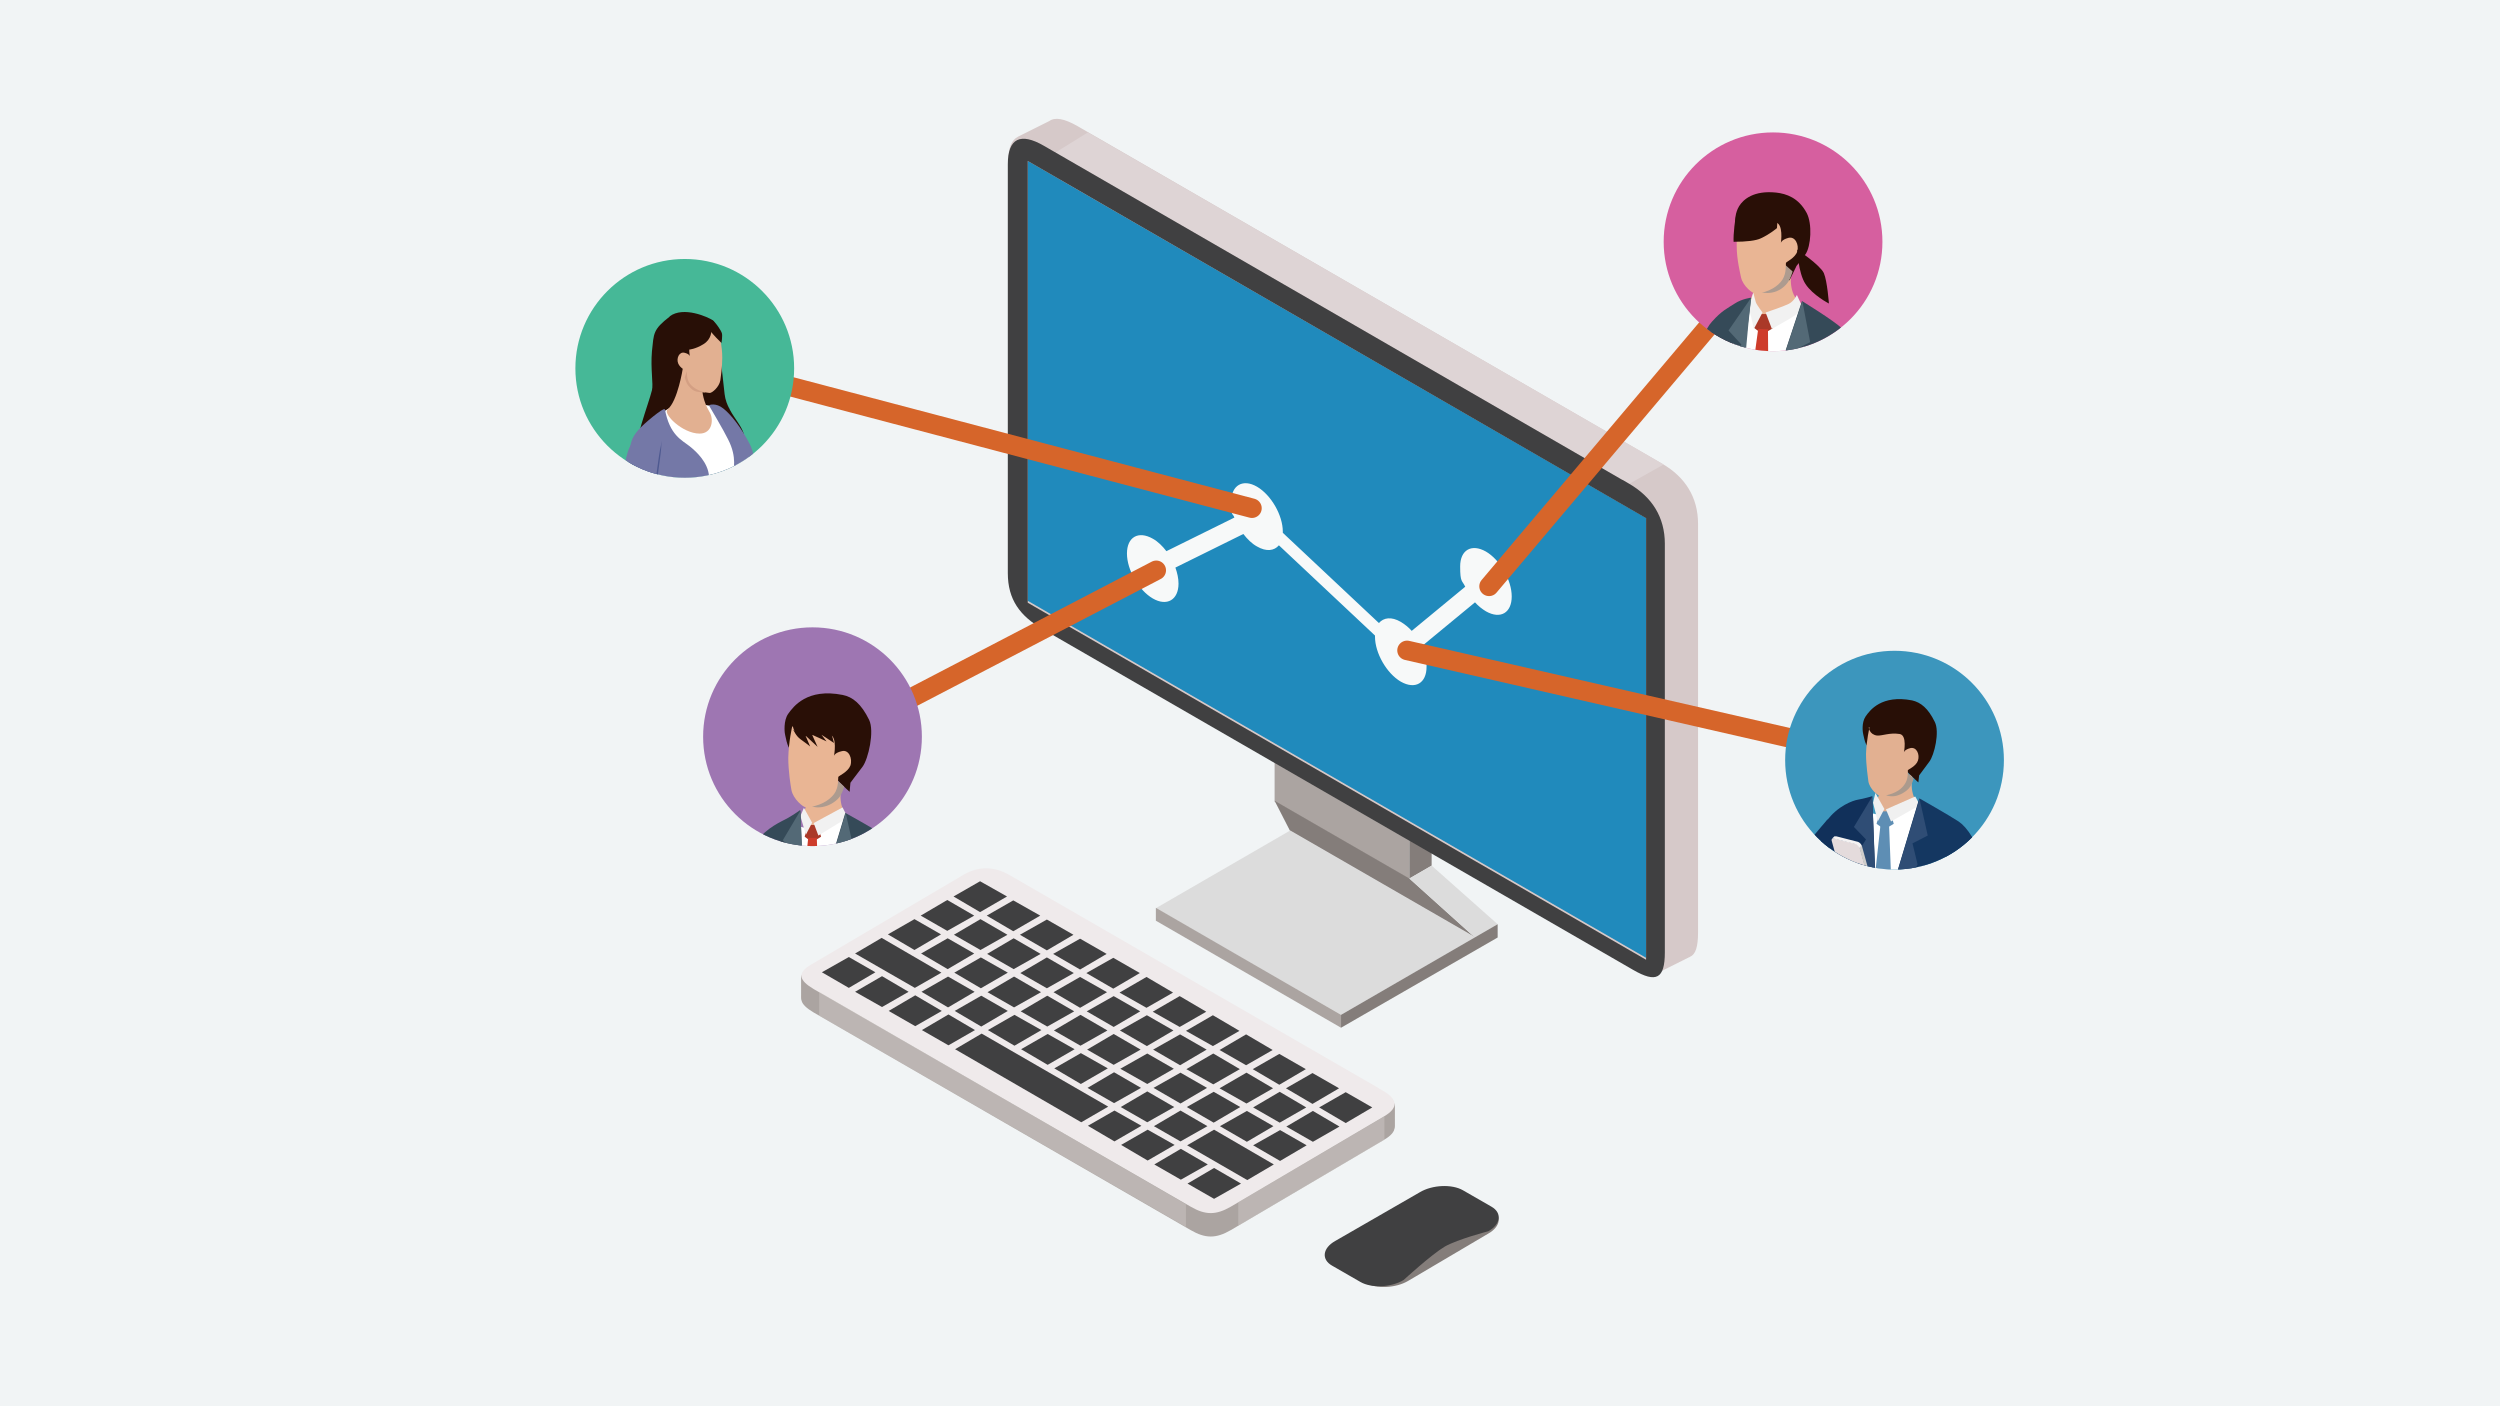 <?xml version="1.0" encoding="UTF-8"?>
<svg id="_レイヤー_1" data-name="レイヤー_1" xmlns="http://www.w3.org/2000/svg" version="1.1" xmlns:xlink="http://www.w3.org/1999/xlink" viewBox="0 0 640 360">
  <!-- Generator: Adobe Illustrator 29.1.0, SVG Export Plug-In . SVG Version: 2.1.0 Build 142)  -->
  <defs>
    <style>
      .st0 {
        fill: #efeaeb;
      }

      .st1 {
        fill: #9e76b2;
      }

      .st2 {
        fill: #46b897;
      }

      .st3 {
        fill: #181514;
      }

      .st4 {
        fill: #354a58;
      }

      .st5 {
        fill: #536976;
      }

      .st6 {
        fill: #143761;
      }

      .st7 {
        fill: #f0f0f0;
      }

      .st8 {
        fill: #f1f4f5;
      }

      .st9 {
        fill: #e9b594;
      }

      .st10 {
        fill: #d65f9f;
      }

      .st11 {
        fill: #2f4d75;
      }

      .st12 {
        fill: #aa3928;
      }

      .st13 {
        fill: #aba4a1;
      }

      .st14 {
        fill: #fff;
      }

      .st15 {
        fill: #208abc;
      }

      .st16 {
        fill: #dcac30;
      }

      .st17, .st18 {
        fill: none;
      }

      .st19 {
        fill: #404041;
      }

      .st20 {
        fill: #f7f9f9;
      }

      .st21 {
        fill: #081832;
      }

      .st22 {
        fill: #cfcdcb;
      }

      .st23 {
        clip-path: url(#clippath-1);
      }

      .st24 {
        fill: #e4dbdc;
      }

      .st25 {
        fill: #0c1b3a;
      }

      .st26 {
        fill: #847d7a;
      }

      .st27 {
        fill: #7478a7;
      }

      .st28 {
        fill: #e2b091;
      }

      .st29 {
        fill: #666464;
      }

      .st30 {
        clip-path: url(#clippath-3);
      }

      .st31 {
        fill: #2c383e;
      }

      .st32 {
        fill: #2a404c;
      }

      .st33 {
        fill: #f5f3f3;
      }

      .st34 {
        fill: #ce3c2b;
      }

      .st35 {
        fill: #dcdcdc;
      }

      .st36 {
        fill: #5e8eb4;
      }

      .st37 {
        fill: #d6c9c9;
      }

      .st38 {
        fill: #d39f83;
      }

      .st18 {
        stroke: #d6652a;
        stroke-linecap: round;
        stroke-miterlimit: 10;
        stroke-width: 5px;
      }

      .st39 {
        fill: #3c96bd;
      }

      .st40 {
        fill: #3b3a39;
      }

      .st41 {
        fill: #0c1c3b;
      }

      .st42 {
        fill: #280f06;
      }

      .st43 {
        fill: #ad9b8f;
      }

      .st44 {
        fill: #908b89;
      }

      .st45 {
        clip-path: url(#clippath-2);
      }

      .st46 {
        fill: #11305a;
      }

      .st47 {
        fill: #ded4d5;
      }

      .st48 {
        fill: #ab9a8d;
      }

      .st49 {
        fill: #4e5990;
      }

      .st50 {
        fill: #183f80;
      }

      .st51 {
        fill: #290f06;
      }

      .st52 {
        clip-path: url(#clippath);
      }

      .st53 {
        fill: #f1f1f1;
      }

      .st54 {
        fill: #d4d0ce;
        opacity: .4;
      }
    </style>
    <clipPath id="clippath">
      <circle class="st17" cx="485" cy="194.6" r="28"/>
    </clipPath>
    <clipPath id="clippath-1">
      <circle class="st17" cx="175.3" cy="94.3" r="28"/>
    </clipPath>
    <clipPath id="clippath-2">
      <circle class="st17" cx="208" cy="188.6" r="28"/>
    </clipPath>
    <clipPath id="clippath-3">
      <circle class="st17" cx="453.9" cy="61.9" r="28"/>
    </clipPath>
  </defs>
  <rect class="st8" width="640" height="360"/>
  <g>
    <g>
      <g>
        <g>
          <path class="st26" d="M349.5,328.4l-7.3-4.2c-2.8-1.6-2.4-4.5.8-6.3l20.5-12.1c3.2-1.9,8.2-2.1,11-.5l7.3,4.2c2.8,1.6,2.4,4.5-.8,6.3l-20.5,12.1c-3.2,1.9-8.2,2.1-11,.5Z"/>
          <path class="st19" d="M348.3,328.2l-7.3-4.2c-2.8-1.6-2.4-4.5.8-6.3l21.7-12.5c3.2-1.9,8.2-2.1,11-.5l7.3,4.2c2.8,1.6,2.4,4.5-.8,6.3,0,0-7.7,2-11.1,3.9-3.4,2-10.6,8.6-10.6,8.6-3.2,1.9-8.2,2.1-11,.5Z"/>
        </g>
        <g>
          <polygon class="st13" points="360.8 225.1 326.3 205.2 326.3 188.6 360.8 208.5 360.8 225.1"/>
          <polygon class="st26" points="366.5 221.6 360.8 224.9 360.8 208.4 366.5 205 366.5 221.6"/>
          <path class="st37" d="M425.6,118.8l-1.7-1-148.2-85.6c-3.2-1.8-5.6-2.3-7.1-1.2-.1,0-.3.2-.4.2-.1,0-.3.2-.4.2-.1,0-.3.2-.4.2-.1,0-.3.2-.4.2-.1,0-.3.2-.4.2-.1,0-.3.2-.4.2-.1,0-.3.2-.4.2-.1,0-.3.2-.4.2-.1,0-.3.2-.4.2-.1,0-.3.2-.4.2-.1,0-.3.2-.4.2-.1,0-.3.2-.4.2-.1,0-.3.2-.4.2-.1,0-.3.2-.4.2-.1,0-.3.2-.4.2-.1,0-.3.2-.4.2-.1,0-.3.2-.4.2-.1,0-.3.2-.4.2-.1,0-.3.2-.4.2-.1,0-.3.2-.4.2-1.6.8-2.5,2.8-2.5,6.3v104.6c0,6.8,3.1,11,9,14.4l151.1,87.2c3.1,1.8,5.2,2.3,6.5,1.4.1,0,.3-.1.4-.2.1,0,.3-.1.4-.2.1,0,.3-.1.4-.2.1,0,.3-.1.4-.2.1,0,.3-.1.4-.2.1,0,.3-.1.4-.2.1,0,.3-.1.4-.2.1,0,.3-.1.4-.2.1,0,.3-.1.4-.2.1,0,.3-.1.4-.2.1,0,.3-.1.4-.2.1,0,.3-.1.4-.2.1,0,.3-.1.4-.2.1,0,.3-.1.4-.2.1,0,.3-.1.4-.2.1,0,.3-.1.4-.2.1,0,.3-.1.4-.2.1,0,.3-.1.4-.2.1,0,.3-.1.4-.2.1,0,.3-.1.4-.2,1.4-.6,2-2.6,2-6.2v-104.6c0-6.8-3.3-12-9.2-15.4ZM271.7,46.2l149.6,86.4s0,75.3,0,103c-33-19.1-149.7-86.4-149.7-86.4,0,0,0-75.3,0-103Z"/>
          <polygon class="st15" points="421.4 245.2 263.1 153.8 263.1 41.2 421.4 132.6 421.4 245.2"/>
          <polygon class="st26" points="377.8 240.2 330.3 212.8 326.3 205 360.8 224.9 377.8 240.2"/>
          <polygon class="st35" points="383.4 236.6 377.8 240.2 360.8 224.9 366.5 221.6 383.4 236.6"/>
          <polygon class="st35" points="343.3 259.8 295.9 232.5 330.3 212.6 377.8 240 343.3 259.8"/>
          <polygon class="st26" points="383.4 240 343.3 263.1 343.3 259.8 383.4 236.6 383.4 240"/>
          <polygon class="st13" points="343.3 263.1 295.9 235.7 295.9 232.4 343.3 259.8 343.3 263.1"/>
          <polygon class="st47" points="417 123.9 425.9 118.9 278.5 33.9 270.1 39.1 417 123.9"/>
          <path class="st19" d="M421.4,132.6s0,113.1,0,113.1c0,0-158.3-91.4-158.3-91.4,0,0,0-113.1,0-113.1l158.2,91.4ZM415.4,122.9l-148.2-85.6c-5.9-3.4-9.2-2-9.2,4.8v104.6c0,6.8,3.1,11,9,14.4l151.1,87.2c5.9,3.4,8.1,2.3,8.1-4.5v-104.6c0-6.8-3.3-12-9.2-15.4l-1.7-1Z"/>
          <g>
            <g>
              <path class="st13" d="M353,279l-94.6-54.6c-3.8-2.2-7.7-2.3-11.5-.2l-39.2,23.1c-3.8,2.2-3.1,4.1.6,6.3l96.5,55.7c3.8,2.2,6.5,2.2,10.3,0l39.2-23.1c3.8-2.2,3.5-4.4-.3-6.6l-1.1-.6Z"/>
              <path class="st13" d="M353,279.2l-94.6-54.6c-3.8-2.2-7.7-2.3-11.5-.2l-39.2,23.1c-3.8,2.2-3.1,4.1.6,6.3l96.5,55.7c3.8,2.2,6.5,2.2,10.3,0l39.2-23.1c3.8-2.2,3.5-4.4-.3-6.6l-1.1-.6Z"/>
              <path class="st13" d="M353,279.5l-94.6-54.6c-3.8-2.2-7.7-2.3-11.5-.2l-39.2,23.1c-3.8,2.2-3.1,4.1.6,6.3l96.5,55.7c3.8,2.2,6.5,2.2,10.3,0l39.2-23.1c3.8-2.2,3.5-4.4-.3-6.6l-1.1-.6Z"/>
              <path class="st13" d="M353,279.8l-94.6-54.6c-3.8-2.2-7.7-2.3-11.5-.2l-39.2,23.1c-3.8,2.2-3.1,4.1.6,6.3l96.5,55.7c3.8,2.2,6.5,2.2,10.3,0l39.2-23.1c3.8-2.2,3.5-4.4-.3-6.6l-1.1-.6Z"/>
              <path class="st13" d="M353,280l-94.6-54.6c-3.8-2.2-7.7-2.3-11.5-.2l-39.2,23.1c-3.8,2.2-3.1,4.1.6,6.3l96.5,55.7c3.8,2.2,6.5,2.2,10.3,0l39.2-23.1c3.8-2.2,3.5-4.4-.3-6.6l-1.1-.6Z"/>
              <path class="st13" d="M353,280.3l-94.6-54.6c-3.8-2.2-7.7-2.3-11.5-.2l-39.2,23.1c-3.8,2.2-3.1,4.1.6,6.3l96.5,55.7c3.8,2.2,6.5,2.2,10.3,0l39.2-23.1c3.8-2.2,3.5-4.4-.3-6.6l-1.1-.6Z"/>
              <path class="st13" d="M353,280.6l-94.6-54.6c-3.8-2.2-7.7-2.3-11.5-.2l-39.2,23.1c-3.8,2.2-3.1,4.1.6,6.3l96.5,55.7c3.8,2.2,6.5,2.2,10.3,0l39.2-23.1c3.8-2.2,3.5-4.4-.3-6.6l-1.1-.6Z"/>
              <path class="st13" d="M353,280.8l-94.6-54.6c-3.8-2.2-7.7-2.3-11.5-.2l-39.2,23.1c-3.8,2.2-3.1,4.1.6,6.3l96.5,55.7c3.8,2.2,6.5,2.2,10.3,0l39.2-23.1c3.8-2.2,3.5-4.4-.3-6.6l-1.1-.6Z"/>
              <path class="st13" d="M353,281.1l-94.6-54.6c-3.8-2.2-7.7-2.3-11.5-.2l-39.2,23.1c-3.8,2.2-3.1,4.1.6,6.3l96.5,55.7c3.8,2.2,6.5,2.2,10.3,0l39.2-23.1c3.8-2.2,3.5-4.4-.3-6.6l-1.1-.6Z"/>
              <path class="st13" d="M353,281.4l-94.6-54.6c-3.8-2.2-7.7-2.3-11.5-.2l-39.2,23.1c-3.8,2.2-3.1,4.1.6,6.3l96.5,55.7c3.8,2.2,6.5,2.2,10.3,0l39.2-23.1c3.8-2.2,3.5-4.4-.3-6.6l-1.1-.6Z"/>
              <path class="st13" d="M353,281.6l-94.6-54.6c-3.8-2.2-7.7-2.3-11.5-.2l-39.2,23.1c-3.8,2.2-3.1,4.1.6,6.3l96.5,55.7c3.8,2.2,6.5,2.2,10.3,0l39.2-23.1c3.8-2.2,3.5-4.4-.3-6.6l-1.1-.6Z"/>
              <path class="st13" d="M353,281.9l-94.6-54.6c-3.8-2.2-7.7-2.3-11.5-.2l-39.2,23.1c-3.8,2.2-3.1,4.1.6,6.3l96.5,55.7c3.8,2.2,6.5,2.2,10.3,0l39.2-23.1c3.8-2.2,3.5-4.4-.3-6.6l-1.1-.6Z"/>
              <path class="st13" d="M353,282.2l-94.6-54.6c-3.8-2.2-7.7-2.3-11.5-.2l-39.2,23.1c-3.8,2.2-3.1,4.1.6,6.3l96.5,55.7c3.8,2.2,6.5,2.2,10.3,0l39.2-23.1c3.8-2.2,3.5-4.4-.3-6.6l-1.1-.6Z"/>
              <path class="st13" d="M353,282.5l-94.6-54.6c-3.8-2.2-7.7-2.3-11.5-.2l-39.2,23.1c-3.8,2.2-3.1,4.1.6,6.3l96.5,55.7c3.8,2.2,6.5,2.2,10.3,0l39.2-23.1c3.8-2.2,3.5-4.4-.3-6.6l-1.1-.6Z"/>
              <path class="st13" d="M353,282.7l-94.6-54.6c-3.8-2.2-7.7-2.3-11.5-.2l-39.2,23.1c-3.8,2.2-3.1,4.1.6,6.3l96.5,55.7c3.8,2.2,6.5,2.2,10.3,0l39.2-23.1c3.8-2.2,3.5-4.4-.3-6.6l-1.1-.6Z"/>
              <path class="st13" d="M353,283l-94.6-54.6c-3.8-2.2-7.7-2.3-11.5-.2l-39.2,23.1c-3.8,2.2-3.1,4.1.6,6.3l96.5,55.7c3.8,2.2,6.5,2.2,10.3,0l39.2-23.1c3.8-2.2,3.5-4.4-.3-6.6l-1.1-.6Z"/>
              <path class="st13" d="M353,283.3l-94.6-54.6c-3.8-2.2-7.7-2.3-11.5-.2l-39.2,23.1c-3.8,2.2-3.1,4.1.6,6.3l96.5,55.7c3.8,2.2,6.5,2.2,10.3,0l39.2-23.1c3.8-2.2,3.5-4.4-.3-6.6l-1.1-.6Z"/>
              <path class="st13" d="M353,283.5l-94.6-54.6c-3.8-2.2-7.7-2.3-11.5-.2l-39.2,23.1c-3.8,2.2-3.1,4.1.6,6.3l96.5,55.7c3.8,2.2,6.5,2.2,10.3,0l39.2-23.1c3.8-2.2,3.5-4.4-.3-6.6l-1.1-.6Z"/>
              <path class="st13" d="M353,283.8l-94.6-54.6c-3.8-2.2-7.7-2.3-11.5-.2l-39.2,23.1c-3.8,2.2-3.1,4.1.6,6.3l96.5,55.7c3.8,2.2,6.5,2.2,10.3,0l39.2-23.1c3.8-2.2,3.5-4.4-.3-6.6l-1.1-.6Z"/>
              <path class="st13" d="M353,284.1l-94.6-54.6c-3.8-2.2-7.7-2.3-11.5-.2l-39.2,23.1c-3.8,2.2-3.1,4.1.6,6.3l96.5,55.7c3.8,2.2,6.5,2.2,10.3,0l39.2-23.1c3.8-2.2,3.5-4.4-.3-6.6l-1.1-.6Z"/>
              <path class="st13" d="M353,284.3l-94.6-54.6c-3.8-2.2-7.7-2.3-11.5-.2l-39.2,23.1c-3.8,2.2-3.1,4.1.6,6.3l96.5,55.7c3.8,2.2,6.5,2.2,10.3,0l39.2-23.1c3.8-2.2,3.5-4.4-.3-6.6l-1.1-.6Z"/>
              <path class="st13" d="M353,284.6l-94.6-54.6c-3.8-2.2-7.7-2.3-11.5-.2l-39.2,23.1c-3.8,2.2-3.1,4.1.6,6.3l96.5,55.7c3.8,2.2,6.5,2.2,10.3,0l39.2-23.1c3.8-2.2,3.5-4.4-.3-6.6l-1.1-.6Z"/>
            </g>
            <path class="st0" d="M353,278.6l-94.6-54.6c-3.8-2.2-7.7-2.3-11.5-.2l-39.2,23.1c-3.8,2.2-3.1,4.1.6,6.3l96.5,55.7c3.8,2.2,6.5,2.2,10.3,0l39.2-23.1c3.8-2.2,3.5-4.4-.3-6.6l-1.1-.6Z"/>
            <polygon class="st54" points="209.7 253.9 209.7 260 303.6 314.1 303.6 308.3 209.7 253.9"/>
            <polygon class="st54" points="317 307.8 317 313.8 354.4 291.8 354.4 285.8 317 307.8"/>
          </g>
          <g>
            <g>
              <polygon class="st19" points="250.9 233.5 244.1 229.5 250.9 225.6 257.8 229.5 250.9 233.5"/>
              <polygon class="st19" points="259.4 238.4 252.6 234.4 259.4 230.5 266.3 234.4 259.4 238.4"/>
              <polygon class="st19" points="268 243.3 261.1 239.3 268 235.4 274.8 239.3 268 243.3"/>
              <polygon class="st19" points="276.5 248.2 269.6 244.2 276.5 240.3 283.3 244.2 276.5 248.2"/>
              <polygon class="st19" points="285 253.1 278.1 249.1 285 245.2 291.8 249.1 285 253.1"/>
              <polygon class="st19" points="293.5 258 286.6 254.1 293.5 250.1 300.3 254.1 293.5 258"/>
              <polygon class="st19" points="302 262.9 295.1 259 302 255 308.8 259 302 262.9"/>
              <polygon class="st19" points="310.5 267.8 303.6 263.9 310.5 259.9 317.3 263.9 310.5 267.8"/>
              <polygon class="st19" points="319 272.7 312.2 268.8 319 264.8 325.8 268.8 319 272.7"/>
              <polygon class="st19" points="327.5 277.7 320.7 273.7 327.5 269.8 334.3 273.7 327.5 277.7"/>
              <polygon class="st19" points="336 282.6 329.2 278.6 336 274.7 342.8 278.6 336 282.6"/>
              <polygon class="st19" points="344.5 287.5 337.7 283.5 344.5 279.6 351.3 283.5 344.5 287.5"/>
            </g>
            <g>
              <polygon class="st19" points="242.5 238.3 235.7 234.4 242.5 230.4 249.4 234.4 242.5 238.3"/>
              <polygon class="st19" points="251 243.2 244.2 239.3 251 235.3 257.9 239.3 251 243.2"/>
              <polygon class="st19" points="259.5 248.1 252.7 244.2 259.5 240.2 266.4 244.2 259.5 248.1"/>
              <polygon class="st19" points="268 253 261.2 249.1 268 245.1 274.9 249.1 268 253"/>
              <polygon class="st19" points="276.5 258 269.7 254 276.5 250.1 283.4 254 276.5 258"/>
              <polygon class="st19" points="285.1 262.9 278.2 258.9 285.1 255 291.9 258.9 285.1 262.9"/>
              <polygon class="st19" points="293.6 267.8 286.7 263.8 293.6 259.9 300.4 263.8 293.6 267.8"/>
              <polygon class="st19" points="302.1 272.7 295.2 268.7 302.1 264.8 308.9 268.7 302.1 272.7"/>
              <polygon class="st19" points="310.6 277.6 303.7 273.7 310.6 269.7 317.4 273.7 310.6 277.6"/>
              <polygon class="st19" points="319.1 282.5 312.2 278.6 319.1 274.6 325.9 278.6 319.1 282.5"/>
              <polygon class="st19" points="327.6 287.4 320.8 283.5 327.6 279.5 334.4 283.5 327.6 287.4"/>
              <polygon class="st19" points="336.1 292.3 329.3 288.4 336.1 284.4 342.9 288.4 336.1 292.3"/>
            </g>
            <g>
              <polygon class="st19" points="234.1 243.2 227.3 239.2 234.1 235.3 240.9 239.2 234.1 243.2"/>
              <polygon class="st19" points="242.6 248.1 235.8 244.1 242.6 240.2 249.4 244.1 242.6 248.1"/>
              <polygon class="st19" points="251.1 253 244.3 249 251.1 245.1 258 249 251.1 253"/>
              <polygon class="st19" points="259.6 257.9 252.8 254 259.6 250 266.5 254 259.6 257.9"/>
              <polygon class="st19" points="268.1 262.8 261.3 258.9 268.1 254.9 275 258.9 268.1 262.8"/>
              <polygon class="st19" points="276.6 267.7 269.8 263.8 276.6 259.8 283.5 263.8 276.6 267.7"/>
              <polygon class="st19" points="285.1 272.6 278.3 268.7 285.1 264.7 292 268.7 285.1 272.6"/>
              <polygon class="st19" points="293.7 277.5 286.8 273.6 293.7 269.7 300.5 273.6 293.7 277.5"/>
              <polygon class="st19" points="302.2 282.5 295.3 278.5 302.2 274.6 309 278.5 302.2 282.5"/>
              <polygon class="st19" points="310.7 287.4 303.8 283.4 310.7 279.5 317.5 283.4 310.7 287.4"/>
              <polygon class="st19" points="319.2 292.3 312.3 288.3 319.2 284.4 326 288.3 319.2 292.3"/>
              <polygon class="st19" points="327.7 297.2 320.8 293.2 327.7 289.3 334.5 293.2 327.7 297.2"/>
            </g>
            <polygon class="st19" points="234.2 252.9 218.9 244.1 225.7 240.1 241 249 234.2 252.9"/>
            <polygon class="st19" points="242.7 257.9 235.9 253.9 242.7 250 249.5 253.9 242.7 257.9"/>
            <polygon class="st19" points="251.2 262.8 244.4 258.8 251.2 254.9 258 258.8 251.2 262.8"/>
            <polygon class="st19" points="259.7 267.7 252.9 263.7 259.7 259.8 266.6 263.7 259.7 267.7"/>
            <polygon class="st19" points="268.2 272.6 261.4 268.6 268.2 264.7 275.1 268.6 268.2 272.6"/>
            <polygon class="st19" points="276.7 277.5 269.9 273.5 276.7 269.6 283.6 273.5 276.7 277.5"/>
            <polygon class="st19" points="285.2 282.4 278.4 278.5 285.2 274.5 292.1 278.5 285.2 282.4"/>
            <polygon class="st19" points="293.7 287.3 286.9 283.4 293.7 279.4 300.6 283.4 293.7 287.3"/>
            <polygon class="st19" points="302.2 292.2 295.4 288.3 302.2 284.3 309.1 288.3 302.2 292.2"/>
            <polygon class="st19" points="319.3 302.1 303.9 293.2 310.8 289.2 326.1 298.1 319.3 302.1"/>
            <polygon class="st19" points="217.3 252.9 210.4 248.9 217.3 245 224.1 248.9 217.3 252.9"/>
            <polygon class="st19" points="225.8 257.8 218.9 253.9 225.8 249.9 232.6 253.9 225.8 257.8"/>
            <polygon class="st19" points="234.3 262.7 227.5 258.8 234.3 254.8 241.1 258.8 234.3 262.7"/>
            <polygon class="st19" points="242.8 267.6 236 263.7 242.8 259.7 249.6 263.7 242.8 267.6"/>
            <polygon class="st19" points="276.8 287.3 244.5 268.6 251.3 264.6 283.7 283.3 276.8 287.3"/>
            <polygon class="st19" points="285.3 292.2 278.5 288.2 285.3 284.3 292.2 288.2 285.3 292.2"/>
            <polygon class="st19" points="293.8 297.1 287 293.1 293.8 289.2 300.7 293.1 293.8 297.1"/>
            <polygon class="st19" points="302.3 302 295.5 298.1 302.3 294.1 309.2 298.1 302.3 302"/>
            <polygon class="st19" points="310.8 306.9 304 303 310.8 299 317.7 303 310.8 306.9"/>
          </g>
        </g>
      </g>
      <path class="st20" d="M380.4,141.2c-3.7-2.1-6.6-.4-6.6,3.8s.5,3.5,1.3,5.2l-13.7,11.3c-.8-.9-1.8-1.7-2.8-2.3-2.4-1.4-4.4-1.1-5.6.3l-24.6-23.1c0-.1,0-.2,0-.3,0-4.2-3-9.4-6.6-11.5s-6.6-.4-6.6,3.8.3,2.7.8,4.1l-17.4,8.6c-1-1.3-2.2-2.5-3.5-3.2-3.7-2.1-6.6-.4-6.6,3.8s3,9.4,6.6,11.5,6.6.4,6.6-3.8c0-1.3-.3-2.7-.8-4.1l17.4-8.6c1,1.3,2.2,2.5,3.5,3.2,2.4,1.4,4.4,1.1,5.6-.3l24.6,23.1c0,.1,0,.2,0,.3,0,4.2,3,9.4,6.6,11.5,3.7,2.1,6.6.4,6.6-3.8s-.5-3.5-1.3-5.2l13.7-11.3c.8.9,1.8,1.7,2.8,2.3,3.7,2.1,6.6.4,6.6-3.8s-3-9.4-6.6-11.5Z"/>
    </g>
    <line class="st18" x1="360.2" y1="166.5" x2="473.4" y2="192.4"/>
    <line class="st18" x1="381.2" y1="150.1" x2="449.6" y2="69.1"/>
    <line class="st18" x1="296" y1="146" x2="209.4" y2="191.1"/>
    <line class="st18" x1="184.7" y1="94.3" x2="320.5" y2="130.1"/>
    <g>
      <circle class="st39" cx="485" cy="194.6" r="28"/>
      <g class="st52">
        <g>
          <g>
            <path class="st28" d="M489.6,198.4s-1.1,5.1,1.7,7.5c1.4,1.2-4.6,4.4-8.5,3.1-3.4-1.1-3-2.7-2-4.9,1.4-3.2.8-5.4.8-5.4l8.1-.3Z"/>
            <path class="st42" d="M491.3,198.5s1.2-1.6,2.6-3.5c1.3-1.7,2.7-7.7,1.4-10.2-1.7-3.5-3.6-5-5.8-5.5-7.8-1.5-10.8,2.5-11.9,4.1s-.7,4.1-.7,4.1c0,0,.6,3.6,1.3,3.5s1.8-1.4,2.7-1.3c4.3.3,5.6,4.6,5.6,5.5,0,1,4.6,5.1,4.6,5.1l.2-1.8Z"/>
            <path class="st48" d="M488.3,197.7l-5.4,5.9s.8.4,2.2.2c1.2-.2,2.7-1,3.6-2,.8-.9,1.2-2.5,1.2-2.5l-1.7-1.6Z"/>
            <path class="st28" d="M478.6,186.2s-.8,3.3-.9,6.8c0,2.9.5,6.1.6,7,.3,2,2.6,3.9,3.2,3.8,2.9-.3,5-1.4,6-2.9,1.1-1.4.9-3.5.9-3.7s2.1-1,2.6-2.5c.5-1.5-.3-3.5-1.9-3.2-1.6.4-1.7,1.1-1.7,1.1,0,0,.9-4.4-1.1-4.7-2.6-.4-4.4.5-5.8.4-2-.3-2.1-2.1-2.1-2.1Z"/>
          </g>
          <polygon class="st14" points="482.8 209 476 207.5 472.5 224 477.7 243.8 491.6 244.8 492.7 221.6 491.2 206.1 482.8 209"/>
          <polygon class="st28" points="480.8 346.4 480.8 361.5 472 364.4 471.7 349.2 480.8 346.4"/>
          <g>
            <path class="st40" d="M480.8,359.2s.9,0,1.8,2.7c.8,2.5.6,3.5.3,4.7s-9.5,7.9-13.5,9.4-9.1.8-9.2-1.9c-.1-2.7,4-4.3,6.4-6.4,3.3-2.8,5.1-7.6,5.1-7.6l2.5.9s0,2.7,1.4,2.4c1.6-.3,4-1.8,5.2-2.7.8-.7,0-1.5,0-1.5Z"/>
            <path class="st3" d="M481.5,367.6c-.6.5-2.9,2.6-5.6,4.4-2.8,1.8-6.1,3.5-7.6,3.9-2.9.8-5.3.4-6.4,0-1.1-.4-1.5-1.2-1.5-1.2,0,0,.8,2.7,6.4,2,6.1-.8,14.2-7.8,15-8.6.8-.8,1.1-.9,1.3-1.9.1-1,.1-1.4.1-1.4,0,0-.5,2-1.7,2.9Z"/>
          </g>
          <path class="st46" d="M488.3,254.7s1.7,18.5,1.7,26.2c0,7.7-4.7,29.3-5.7,39.4-1,10.1-1.7,41.6-1.7,41.6,0,0-6.2,3-9.9,2.1-3.2-.8-2.9-5.4-2.9-5.4,0,0-1.3-36-1.5-42.2-.3-6.2-1.9-32.7-1.7-39.3.1-8.4,4.5-25.2,4.5-25.2l17.2,2.7Z"/>
          <polygon class="st28" points="499.2 353.3 499.2 368.3 490.9 372.1 490.7 354.4 499.2 353.3"/>
          <g>
            <path class="st40" d="M499.8,363.2s.7-.2,1.6,2.5c.5,1.6.6,3.2.5,4.6,0,1.4-4.5,9.5-7.8,12.2-3.3,2.7-9.2,3.4-10.2.9-1-2.5,2.3-5.4,3.8-8.2,2.1-3.7,3.4-8.8,3.4-8.8h2.7s.8,2.8,2,2.1,2.7-2.3,3.5-3.6.4-1.8.4-1.8Z"/>
            <path class="st3" d="M501.3,371.6c-.3.7-1,2.4-2.7,5.2-1.8,3-4.3,5.4-5.6,6.3-2.5,1.7-5.6,1.8-6.7,1.8s-2-.8-2-.8c0,0,1.5,2.3,7.1.2,5.8-2.2,9.7-11.4,10.2-12.4.5-1,.6-1.5.5-2.5s-.1-1.7-.1-1.7c0,0,0,2.6-.6,3.9Z"/>
          </g>
          <path class="st6" d="M498.4,256.4s5.4,18.9,5.4,26.7c0,7.7-.3,29-1.3,39.2s-1.7,42.2-1.7,42.2c0,0-4.3,6.1-8,5.5-2.6-.4-2.9-5-2.9-5,0,0-4.6-49.5-4.8-55.7-.3-6.2-7.1-33.8-5.6-40.3,1.5-6.5,3.6-15.2,3.6-15.2l15.4,2.6Z"/>
          <path class="st25" d="M481.3,280.3c-.8,0-1.3,0-1.5-.1-.7-.3-11.7-5.9-12.9-6.5-.3-.2-.4-.5-.3-.9.2-.3.5-.4.8-.3,4.9,2.5,12.3,6.3,12.9,6.5,1,.2,19.8-.9,21.1-1.3.7-.3,1.6-.7,1.6-.7l.5,1.2s-.9.4-1.7.7c-.1,0-15.6,1.3-20.5,1.3Z"/>
          <g>
            <polygon class="st36" points="481.2 207.7 483.9 207.7 484.8 210.9 482.4 212.3 480.4 210.9 481.2 207.7"/>
            <polygon class="st36" points="481.4 211.2 478.9 234.2 481.1 239.5 484.5 234.3 483.6 211.2 481.4 211.2"/>
          </g>
          <polygon class="st7" points="480.1 203 482.4 207.1 480.7 210.3 479.5 205.5 480.1 203"/>
          <polygon class="st7" points="482.8 207.2 484.1 210.3 491.5 206.1 490.3 203.9 482.8 207.2"/>
          <path class="st6" d="M491.3,204.5l-10.6,35.3-.6,39.9s22.8-.2,23.3-1.9c.5-1.7-1.7-20-1.6-24.9s4.8-29.3,4.8-32c0-5.1-3.1-9.2-5.2-10.6-2.1-1.4-10-5.9-10-5.9Z"/>
          <path class="st46" d="M479.3,203.9l1.4,35.9-.6,39.9s-13-5.4-13.5-6.9,1.3-14.7,1.3-17.5-.5-22.7-.8-25.4c-.3-2.7-2.4-15.8.5-19.7,2.8-3.9,6.8-5.3,8.1-5.5s3.7-.9,3.7-.9Z"/>
          <g>
            <polygon class="st29" points="479 322.2 475.7 320.2 475.7 292.1 479 294 479 322.2"/>
            <g>
              <polygon class="st40" points="518.9 299.1 479 322.2 479 294 518.9 270.9 518.9 299.1"/>
              <polygon class="st44" points="515.6 269.1 475.7 292.1 479 294 519 271 515.6 269.1"/>
              <path class="st40" d="M490.3,286c0-.2,0-4.3,2.2-8.2,1.2-2.1,2.8-3.7,4.8-4.9,5.6-3.2,7.1,1.8,7.2,5l-1.9,1.1c0-.3-.1-6.8-5.3-3.9-1.4.8-2.5,2-3.4,3.4-1.7,3-1.6,6.3-1.6,6.4l-1.9,1.2Z"/>
            </g>
          </g>
          <g>
            <path class="st25" d="M505.2,215.1c2.3,4.3,5,14.1,5.7,16.7.8,3,.2,9.7-.5,14.1-.7,4.4-5.9,22.2-5.9,22.2,0,0-4.6-.5-6.3-1.5-.5,1.8,6.9,2.5,6.9,2.5,0,0,5.2-17.8,5.9-22.2.7-4.4,1.3-11.1.5-14.1-.8-2.8-3.9-14.2-6.3-17.7Z"/>
            <path class="st25" d="M502.6,239.9c-.2-3.5-5.6-17.5-5.6-17.5l-.6-1s5.4,14.1,5.6,17.5c.2,3.5-3.4,25.3-4.2,27.1-.2.4,0,.8.6,1.1,0,0,0,0,0,0,.8-1.8,4.4-23.7,4.2-27.1Z"/>
            <path class="st28" d="M505,264.6c-1.4,2.7-2.5,4.7-2.7,5.5-.3,1.5,1.3,2.5.5,5.7-.5,1.8-1.9,4.2-5.3,3-5.2-1.9-1.6-6.7-1.6-6.7l-1.1-.2s-1.5-1.3,0-1.6c1.5-.3,4.2-1.9,4.2-1.9,0,0,.5-1.8,1.1-4.3,1.4-5.7,7.8-4.7,5,.5Z"/>
            <path class="st6" d="M496.7,221.4s5.4,14.1,5.6,17.5c.2,3.5-3.4,25.3-4.2,27.1-.8,1.8,6.9,2.6,6.9,2.6,0,0,5.2-17.8,5.9-22.2.7-4.4,1.3-11.1.5-14.1s-4.4-16.1-6.9-18.4c-2.5-2.3-7.7,7.4-7.7,7.4Z"/>
          </g>
          <polygon class="st11" points="491.4 204.5 493.5 213.9 489.6 215.9 490.9 221.3 480.7 239.8 491.4 204.5"/>
          <polygon class="st11" points="479.3 203.9 474.6 211.7 477.7 214.9 474.8 219.6 480.6 239.4 479.3 203.9"/>
          <g>
            <path class="st24" d="M475,216l-.8-.2-3.9-1-.8-.2c-.4-.1-.7.2-.6.6l3.2,11.6c.1.4.6.9,1,1l5.6,1.4c.4.1.7-.2.6-.6l-3.2-11.6c-.1-.4-.6-.9-1-1Z"/>
            <path class="st22" d="M476,217l3.2,11.6c0,.2,0,.4,0,.5l.6-.6c.1-.1.1-.3,0-.5l-3.2-11.6-.6.6Z"/>
            <path class="st33" d="M475.6,215.5l-.8-.2-3.9-1-.8-.2c-.2,0-.4,0-.5,0l-.6.6c.1-.1.3-.1.5,0l.8.2,3.9,1,.8.2c.4.1.9.6,1,1l.6-.6c-.1-.4-.6-.9-1-1Z"/>
          </g>
          <path class="st9" d="M460.5,233.1c2.2,2.6,3.2.9,5.8-.8,1.8-1.3,4.7-3.9,4.7-3.9,0,0,1.1,0,3.1-.6s3.7-1.7,4.5-3,.7-1.3-.7-2.3-2.2.5-3.7,1.1-2.4,0-2.8.1c-.2-.8-.3-1.4-.6-2.2s-.6.1-.7.8.3,2.9-.7,3.5-3.3,1.9-5.2,2.5c-1.9.6-5,3.2-3.7,4.8Z"/>
          <path class="st46" d="M467.9,209.7s1,11.3.7,13.5-11.9,12-18.5,14.7c4-7.3,18.7-13.6,18.7-13.6l3.1,4.2s-5.6,7.9-11.6,11.6c-4.8,2.9-9.1,2.9-10.4.6-1.4-2.5.3-8.7,2.8-12.2,4.6-6.5,15.2-18.8,15.2-18.8Z"/>
          <path class="st21" d="M453.6,235.1c1.7-2.1,3.3-4.3,5.5-6,3-1.8,6.2-3.1,9.5-4.3-2.7,1.5-5.5,2.9-8.2,4.3-1.2.5-2.5,1.9-3.5,2.8-1.1,1.1-2.2,2.2-3.3,3.2h0Z"/>
        </g>
      </g>
    </g>
    <circle class="st2" cx="175.3" cy="94.3" r="28"/>
    <g class="st23">
      <g>
        <g>
          <path class="st28" d="M198.4,147.5s1.5,2.2,2,2.4,3,1.7,3.2,2.1,1.3,2.1,1.5,2.3,1,1.8,1,1.9-.2.1-.2.1l-.2-.3.3.7s0,.3-.2.3-.6-.8-.6-.8c0,0,.5.9.5,1s0,.4-.3.2-.2-.2-.3-.4c-.2-.3-.3-.6-.3-.6l.3.8s0,0,0,.2-.2,0-.3-.2-.6-1-.8-1.3-1-1.3-1.3-1.5-1.2-.6-1.4-.5,0,.3.1.6.4.7.6.9.4.3.3.4,0,.3-.3.1-1.3-.9-1.3-1.1-.4-.8-.5-1.2-.8-1.4-1-1.9-.7-1-1.2-1.5-1.3-1.3-1.3-1.3l1.4-1.3Z"/>
          <path class="st49" d="M186.4,103.8c1.7,5.7-1.9,7.8-3.7,11.3-1,1.9-1,7.2-1.1,9.4.6,3.5,1.2,6.8,1.9,8.9,1.9,5.8,5.5,7.9,8.7,11.3s5.9,7.1,5.9,7.1l3-2.8s-10.8-12.6-12.4-15.9c-.9-1.9,0-16.1-.2-20.2s-1.8-8.5-2.1-9.1Z"/>
        </g>
        <g>
          <path class="st28" d="M180.7,165.7s-5.3,15.7,1.6,29.2c-1.4,4.8-1.1,17.4-.9,25.3,0,1.7-.7,4.5-.7,5.3s.3,1.8.7,2.3,3,5.8,4.8,7.3c2.5,2.1,8.4,2.2,7.2-.5s-6.6-6.8-8.5-8.8,0-1.8.2-3.4c1.5-9.8,4.3-22.7,4.5-27.6.3-8.2,2.1-32.7,2.1-32.7l-10.9,3.8Z"/>
          <path class="st50" d="M180.7,225.2s-.7.5-1,1.2-.3,2-.3,2.8.8,4.3.8,4.3l.9.6s0-2.4,0-2.7c.2-1,.4-.7.4-.7,0,0,1.6,3.2,2.3,4.4.7,1.2,3.7,3.6,5.2,3.9s4.8.9,5.8-.2.6-2.3,0-2.9-4.3-4.3-4.3-4.3c0,0,1.6,1.9,1.4,2.9s-1.3,1.3-2.1,1.3-3.3-1.3-4.6-2.6c-1.2-1.2-4.1-6.2-4.4-6.7s-.2-1.4-.2-1.4Z"/>
        </g>
        <g>
          <path class="st28" d="M167.5,167.2s-4.1,16.2,1.2,30.4c-1.9,4.6-3.1,17.2-3.8,25-.2,1.7-1.2,4.3-1.3,5.1s0,1.8.4,2.3,2.3,6.1,3.9,7.8c2.2,2.4,8.1,3.2,7.2.3s-5.8-7.5-7.5-9.8.2-1.8.6-3.3c2.6-9.5,7-23,7.8-27.9,1.3-8.1,2.7-32.5,2.7-32.5l-11.2,2.5Z"/>
          <path class="st50" d="M163.7,227.5s-.8.4-1.1,1.1c-.3.7-.5,1.9-.6,2.8s.4,4.3.4,4.3l.8.7s.2-2.4.3-2.7c.3-.9.5-.6.5-.6,0,0,1.2,3.4,1.8,4.7s3.2,4,4.8,4.5c1.5.5,4.7,1.4,5.8.5.9-.7.9-2.2.3-2.9s-3.8-4.7-3.8-4.7c0,0,1.3,2.1,1.1,3s-1.5,1.2-2.2,1.1c-.7,0-3.1-1.6-4.2-3.1s-3.4-6.7-3.6-7.1,0-1.5,0-1.5Z"/>
        </g>
        <path class="st42" d="M171.5,81c-4.4,3.4-4.1,4.3-4.6,8.9-.4,4.6.4,8.4,0,10-.8,3.3-5,14.1-4.1,17.3s12.4,6.2,15.9,4.3,8.8-2.6,11.3-7.1c2.5-4.5-3.8-7.5-4.5-13.5s-1.8-18.1-3-18.9-7.5-3.7-11.1-1Z"/>
        <path class="st32" d="M169,145.6s-4.8,10.7-4.2,17.4c1.2,13.6-.5,14-.6,20.9s-.3,7.2-.2,11.2-1.5,12.8.4,14c15,10,27.2-2.7,27.8-3.3s.3-10,.6-12.8c.5-4.2.2-9,.9-16.4.3-2.8.2-9,0-12.2-.3-6.6-1.6-14.7-3.8-18.5-2.7-4.7-6.2-.2-6.2-.2h-14.7Z"/>
        <g>
          <path class="st14" d="M174.2,103.2c-1.4.3-7,3.6-8,4.7s-4.7,4.8-3.7,10.1c1,5.7,6.2,9.2,6.9,15.9s.7,14,.7,14c0,0,8.4,2.4,12.7,1.4,5.1-1.1,5.7-3.7,5.7-3.7,0,0,1.3-4.1,1.5-20,0,0,.2-2.4.8-3.6,1.8-3.3,1.2-7.6-1.6-11.5s-3.1-5.1-4.7-5.9-8.9-1.7-10.3-1.4Z"/>
          <path class="st27" d="M170.2,104.7c1.2,6.7,4.4,8,6.3,9.5s4.7,4.2,5,7.6-.8,15.1-.7,17.1c0,2-.2,13.9-.2,13.9,0,0-12.3-1.2-12.9-2.8-.5-1.6,1.1-9.1.4-16-.2-2.2-6.8-13.3-6.9-15.8-.2-4.7.6-6.2,2.1-8s6.7-6,6.8-5.4Z"/>
          <path class="st27" d="M181.5,103.8s3.9,6.6,4.9,8.7c2.4,4.7,1.3,7.8,1.2,9.2-.2,2.3-1.9,16.4-1.8,17.6.2,2.3-.2,12-.2,12,0,0,5.2-3.4,5.3-5s-.4-1.1-.6-3.4c-.2-2.5,0-16.4,1-18.8.8-2.1,3-5.8.6-10.5-2.2-4.2-4.7-7.4-6.7-9s-3.6-.9-3.6-.9Z"/>
        </g>
        <path class="st28" d="M174.8,94.3s-1.3,8.4-3.9,10.5c-1.3,1.1,3.8,6.2,8.2,6.2,3.3,0,3.7-3.7,2.5-5.6-3-5.1-1.5-9.4-1.5-9.4l-5.3-1.7Z"/>
        <path class="st38" d="M175.9,95.1l4.7,5.4s-.8,0-2-.2-1.7-.8-2.4-1.6c-.6-.7-.9-2.1-.9-2.1l.5-1.5Z"/>
        <path class="st28" d="M184.2,85.9s.7,2.7.7,5.7c0,2.4-.4,5.1-.5,5.8-.3,1.7-2.1,3.2-2.7,3.2-2.4-.2-4.2-1.2-5.1-2.4-.9-1.2-.7-2.9-.8-3.1s-1.7-.8-2.2-2.1c-.5-1.3.3-3,1.6-2.7s1.4.9,1.4.9c0,0-.7-3.7.9-3.9,2.2-.3,2.9-2.8,4.1-3,1.7-.2,2.6,1.5,2.6,1.5Z"/>
        <path class="st42" d="M182.1,84.7s.1,2.1-2,3.4-3.7,1.4-3.7,1.4c0,0-.5-2.5,0-3.7s4.7-3.5,4.7-3.5c0,0,1.1-.6,1.7,0s1.8,2.3,2,3-.1,2.5-.1,2.5c0,0-2.6-2.5-2.7-3Z"/>
        <path class="st49" d="M168.3,110.9s-2.5-1.7-5.8,2.7-2.1,19.1-2.3,25.1.2,6.8.6,9.8.9,12.2.9,12.2l3.4-.7s.7-8.1.8-14.5c0-2.2-.6-5.1-.4-7.2s1.5-6.5,1.9-9.2c.7-5.4,1.3-9.7,1.6-12,.5-3.5.5-6.2-.8-6.3Z"/>
        <path class="st28" d="M164.4,158.3s-.1,2.7.1,3.1,1.3,3.2,1.3,3.6,0,2.5,0,2.8-.5,2.2-.6,2.3c-.1.2-.2,0-.3,0s0-.5,0-.5c0,0-.1.7-.2.8,0,.2-.3.2-.3,0s0-.9,0-.9c0,0-.1.5-.1.5,0,.2-.2.3-.3,0s0-.6,0-.6v.3c0,0-.1.2-.2.2s-.2-.1-.2-.3,0-.9,0-1.4-.2-1.4-.3-1.7-.5-1.5-.5-1.7c-.1-.8-.3-2.1-.2-2.6s.1-1.2,0-1.9-.2-1.9-.2-1.9h1.9Z"/>
        <path class="st27" d="M169.5,108.8s-4.6.3-7.8,4.8-2.1,19.8-2,25.7c0,5.9,1.7,22.5,1.7,22.5l4.4-.7s1-17.2.3-22.7c-.2-2.1,2.1-18.2,2.6-21.7s2-7.8.8-7.9Z"/>
      </g>
    </g>
    <g>
      <circle class="st1" cx="208" cy="188.6" r="28"/>
      <g class="st45">
        <g>
          <path class="st9" d="M215.4,201.2s-1.2,5.3,1.7,7.7c1.4,1.2-4.8,4.6-8.9,3.3-3.5-1.2-3.1-2.8-2.1-5.1,1.4-3.3.8-5.6.8-5.6l8.4-.3Z"/>
          <path class="st51" d="M217.7,200.4s1.4-1.9,3.1-4.1c1.5-2,3.1-9.1,1.7-12-2-4.1-4.2-5.9-6.8-6.4-9.1-1.8-12.6,3-13.9,4.8s-.9,4.9-.9,4.9c0,0,.7,4.3,1.5,4.1s2.1-1.6,3.1-1.5c5,.4,6.5,5.4,6.6,6.5,0,1.2,5.4,6,5.4,6l.2-2.2Z"/>
          <path class="st43" d="M214.2,199.4l-6.3,7s.9.5,2.6.2,3.2-1.2,4.2-2.3c.9-1,1.4-2.9,1.4-2.9l-2-1.9Z"/>
          <path class="st9" d="M202.8,186s-.9,3.8-1,8c0,3.4.6,7.1.8,8.2.4,2.3,3,4.5,3.8,4.5,3.4-.3,5.8-1.7,7.1-3.4s1-4.1,1.1-4.4,2.4-1.2,3.1-2.9c.6-1.8-.4-4.2-2.2-3.7-1.8.4-2,1.2-2,1.2,0,0,1-5.1-1.2-5.5-3.1-.4-5.2.6-6.8.4-2.3-.3-2.5-2.4-2.5-2.4Z"/>
          <path class="st31" d="M192.1,221.9s-.7,12-1.8,15.1c-1.2,3.1-12.6,21-14,22.4s5.1,4.9,5.1,4.9c0,0,11.3-13.7,13.6-17.4s5.3-9.3,5.7-12.3,2.2-15.9.8-18.8c-1.3-2.9-9.5,6.1-9.5,6.1Z"/>
          <polygon class="st14" points="208.3 212.4 201.8 211 198.4 226.8 203.4 245.8 216.7 246.8 217.8 224.6 216.3 209.7 208.3 212.4"/>
          <path class="st41" d="M206.9,280.8c-.7,0-1.2,0-1.4,0-.7-.3-11.2-5.6-12.4-6.2-.3-.2-.4-.5-.3-.8.1-.3.5-.4.8-.3,4.7,2.4,11.9,6,12.3,6.2,1,.2,19-.9,20.3-1.2.6-.3,1.5-.7,1.5-.7l.5,1.1s-.9.4-1.6.7c-.1,0-14.9,1.3-19.7,1.3Z"/>
          <polygon class="st12" points="206.7 211.2 209.3 211.2 210.2 214.2 207.9 215.6 206 214.2 206.7 211.2"/>
          <polygon class="st34" points="206.9 214.5 204.6 236.6 206.6 241.7 209.9 236.7 209.1 214.5 206.9 214.5"/>
          <polygon class="st53" points="205.8 206.8 207.9 210.6 206.3 213.7 204.9 208.9 205.8 206.8"/>
          <polygon class="st53" points="208.3 210.7 209.5 213.9 217 209.3 215.7 206.7 208.3 210.7"/>
          <path class="st4" d="M216.4,208.1l-10.2,33.8-.6,38.3s21.9-.1,22.3-1.8c.5-1.7-1.5-24.1-1.6-21.9,0,2.2,4.4-30.1,4.4-32.6,0-4.9-2.7-8.8-4.7-10.2-2-1.4-9.6-5.6-9.6-5.6Z"/>
          <path class="st4" d="M204.9,207.5l1.4,34.5-.6,38.3s-12.5-5.1-13-6.7c-.5-1.5.9-13.4.9-16s-1.2-24.8-1.5-27.4c-.3-2.6-1.2-11,1.5-14.7s6.5-5.2,8.1-6.1,3.1-2,3.1-2Z"/>
          <path class="st41" d="M229.8,218.2c2.2,4.1,4.8,13.6,5.5,16,.8,2.9.2,9.3-.5,13.5-.7,4.2-5.6,21.3-5.6,21.3,0,0-4.4-.4-6.1-1.5-.4,1.7,6.6,2.4,6.6,2.4,0,0,5-17.1,5.6-21.3.7-4.2,1.2-10.6.5-13.5-.7-2.7-3.7-13.6-6.1-17Z"/>
          <path class="st41" d="M227.3,242.1c-.2-3.3-5.4-16.8-5.4-16.8l-.6-.9s5.2,13.5,5.4,16.8c.2,3.3-3.3,24.3-4,26.1-.2.4,0,.7.6,1,0,0,0,0,0,0,.7-1.8,4.2-22.7,4-26.1Z"/>
          <path class="st4" d="M221.6,224.4s5.2,13.5,5.4,16.8c.2,3.3-3.3,24.3-4,26.1s6.6,2.5,6.6,2.5c0,0,5-17.1,5.6-21.3.7-4.2,1.2-10.6.5-13.5-.8-2.9-4.2-15.5-6.6-17.6-2.4-2.2-7.4,7.1-7.4,7.1Z"/>
          <polygon class="st5" points="216.5 208.1 218.5 217.1 214.8 219.1 216.1 224.2 206.3 241.9 216.5 208.1"/>
          <polygon class="st5" points="204.9 207.5 200.4 215.1 203.4 218.1 200.6 222.6 206.2 241.6 204.9 207.5"/>
          <circle class="st16" cx="206" cy="247.1" r="1.2"/>
          <circle class="st16" cx="206" cy="255.3" r="1.2"/>
          <path class="st51" d="M203.1,186.8s.6,1.6,1.9,2.5,2.4,1.8,2.4,1.8l-1.2-2.8,3.1,2.9-1.4-3.1,3.7,1.7-1.3-1.7,3.2,2.1-.8-3-9.7-.2Z"/>
        </g>
      </g>
    </g>
    <g>
      <circle class="st10" cx="453.9" cy="61.9" r="28"/>
      <g class="st30">
        <g>
          <path class="st9" d="M458.7,68.8s-1.3,5.8,1.9,8.5c1.6,1.3-5.3,5-9.7,3.6-3.9-1.3-3.4-3-2.2-5.6,1.6-3.6.9-6.1.9-6.1l9.2-.3Z"/>
          <path class="st31" d="M435.6,87.9c-.8,3.1-1.5,15.7-2.7,19.1s-9.5,17.7-11,19.1,3.5,4.5,3.5,4.5c0,0,9.5-9.4,12-13.4,2.5-4,5.3-10.5,5.8-13.7.5-3.2,4-17.6,2.6-20.8-1.5-3.2-9.4,2.1-10.1,5.3Z"/>
          <path class="st51" d="M459.8,68.2s.8-.9,2.4-3.1c1.4-2,1.8-7.8.3-10.6-2.1-3.9-5.2-4.9-7.8-5.2-5.7-.6-8.4,1.7-9.5,3.5s-1,4-1,4c0,0,0,4.1.9,3.9s2-1.7,3-1.6c4.9.2,6.6,5,6.7,6,0,1.2,3.3,6.7,3.3,6.7l1.8-3.7Z"/>
          <path class="st43" d="M456.8,67.8l-5.8,7s.9.4,2.6.1,3.1-1.3,4-2.5c.8-1,1.3-2.9,1.3-2.9l-2-1.8Z"/>
          <path class="st9" d="M445.2,55.3s-.7,3.8-.6,7.8c0,3.3.9,6.9,1.1,7.9.5,2.3,3.1,4.3,3.9,4.2,3.2-.4,5.6-1.9,6.7-3.6s.8-4,.9-4.3,2.3-1.2,2.9-2.9c.5-1.7-.5-4-2.3-3.5-1.8.5-1.9,1.3-1.9,1.3,0,0,.8-5.1-1.5-5.3-3-.3-5,.9-6.6.7-2.3-.2-2.5-2.3-2.5-2.3Z"/>
          <path class="st51" d="M460.1,63.8s.2,6,2.1,8.9,6,5,6,5c0,0-.4-5.7-1.3-7.8-1-2.1-6.8-6-6.8-6Z"/>
          <g>
            <polygon class="st14" points="451.7 81.9 447.9 76.6 439.8 98.3 444.9 120.5 460.3 122 462.4 96.3 461.1 78.9 451.7 81.9"/>
            <g>
              <polygon class="st12" points="449.9 80.4 452.9 80.4 453.9 84 451.2 85.6 449 83.9 449.9 80.4"/>
              <polygon class="st34" points="450.1 84.2 446.6 109.8 448.8 115.8 452.8 110.1 452.6 84.3 450.1 84.2"/>
            </g>
            <path class="st53" d="M452,80l1.6,4.2s5-2.8,5.8-3.4c1.5-1,2.2-2.7,1.9-2.5l-1.3-2.8s-.7,1.6-2.1,2.3-5.9,2.2-5.9,2.2Z"/>
            <path class="st53" d="M448.9,75.1s.4,1.7.6,2.3,1.7,2.6,1.7,2.6l-2.2,4.2s-.8-3.5-1-4.3,0-2.1,0-2.1l.8-2.8Z"/>
          </g>
          <path class="st51" d="M444.8,54.1c-.7,1.6-1.1,6.1-1,7.8,3.3,0,5.8-.3,7-.9,2.2-1,4.1-2.6,4.1-2.6l.2-2.8s-9.7-3-10.3-1.4Z"/>
          <path class="st4" d="M461.3,77.1l-12.9,38.9-3.2,25.2s23.1,3.1,23.7,1.2c.6-1.9-3.4-8.4-1.4-17.4s8.6-25.2,8.3-29.4c-.4-5.6-1.8-9.2-4.1-11.4s-10.5-7.2-10.5-7.2Z"/>
          <path class="st4" d="M448.3,76.2s-1.8,14.1-1.9,16.3,1.9,23.5,1.9,23.5l-1.7,25.6s-12.1-3.6-12.6-5.4,4.8-9.7,4.2-15.1-3.2-19.4-3.3-22.5c-.1-3.6-.3-12.3,3.4-16.3,2.6-2.9,4-3.4,5.8-4.6s4.2-1.5,4.2-1.5Z"/>
          <polygon class="st5" points="461.4 77.1 463.4 87.6 459 89.8 460.3 95.8 448.4 116 461.4 77.1"/>
          <path class="st5" d="M448.3,76.2l-5.8,8.4,3.3,3.6-3.4,5.2,5.9,22.2s-1.6-18.2-1.5-22.7,1.5-16.7,1.5-16.7Z"/>
          <circle class="st16" cx="447.3" cy="125.1" r="1.4"/>
          <circle class="st16" cx="448" cy="119.4" r="1.4"/>
          <path class="st4" d="M467.3,98.5s4.6,11.2,4.8,14.8c.2,3.6-3.1,21.1-3.9,23-.8,1.9,6.4,2.7,6.4,2.7,0,0,4.2-14.2,4.9-18.8.7-4.6,1.8-11.3,1-14.5s-5.4-17.6-8-20-5.2,12.7-5.2,12.7Z"/>
          <path class="st31" d="M467.2,100c2.3,3.1,3.5,6.8,4.4,10.5-1.7-3.4-2.9-7.1-4.4-10.5h0Z"/>
        </g>
      </g>
    </g>
  </g>
</svg>